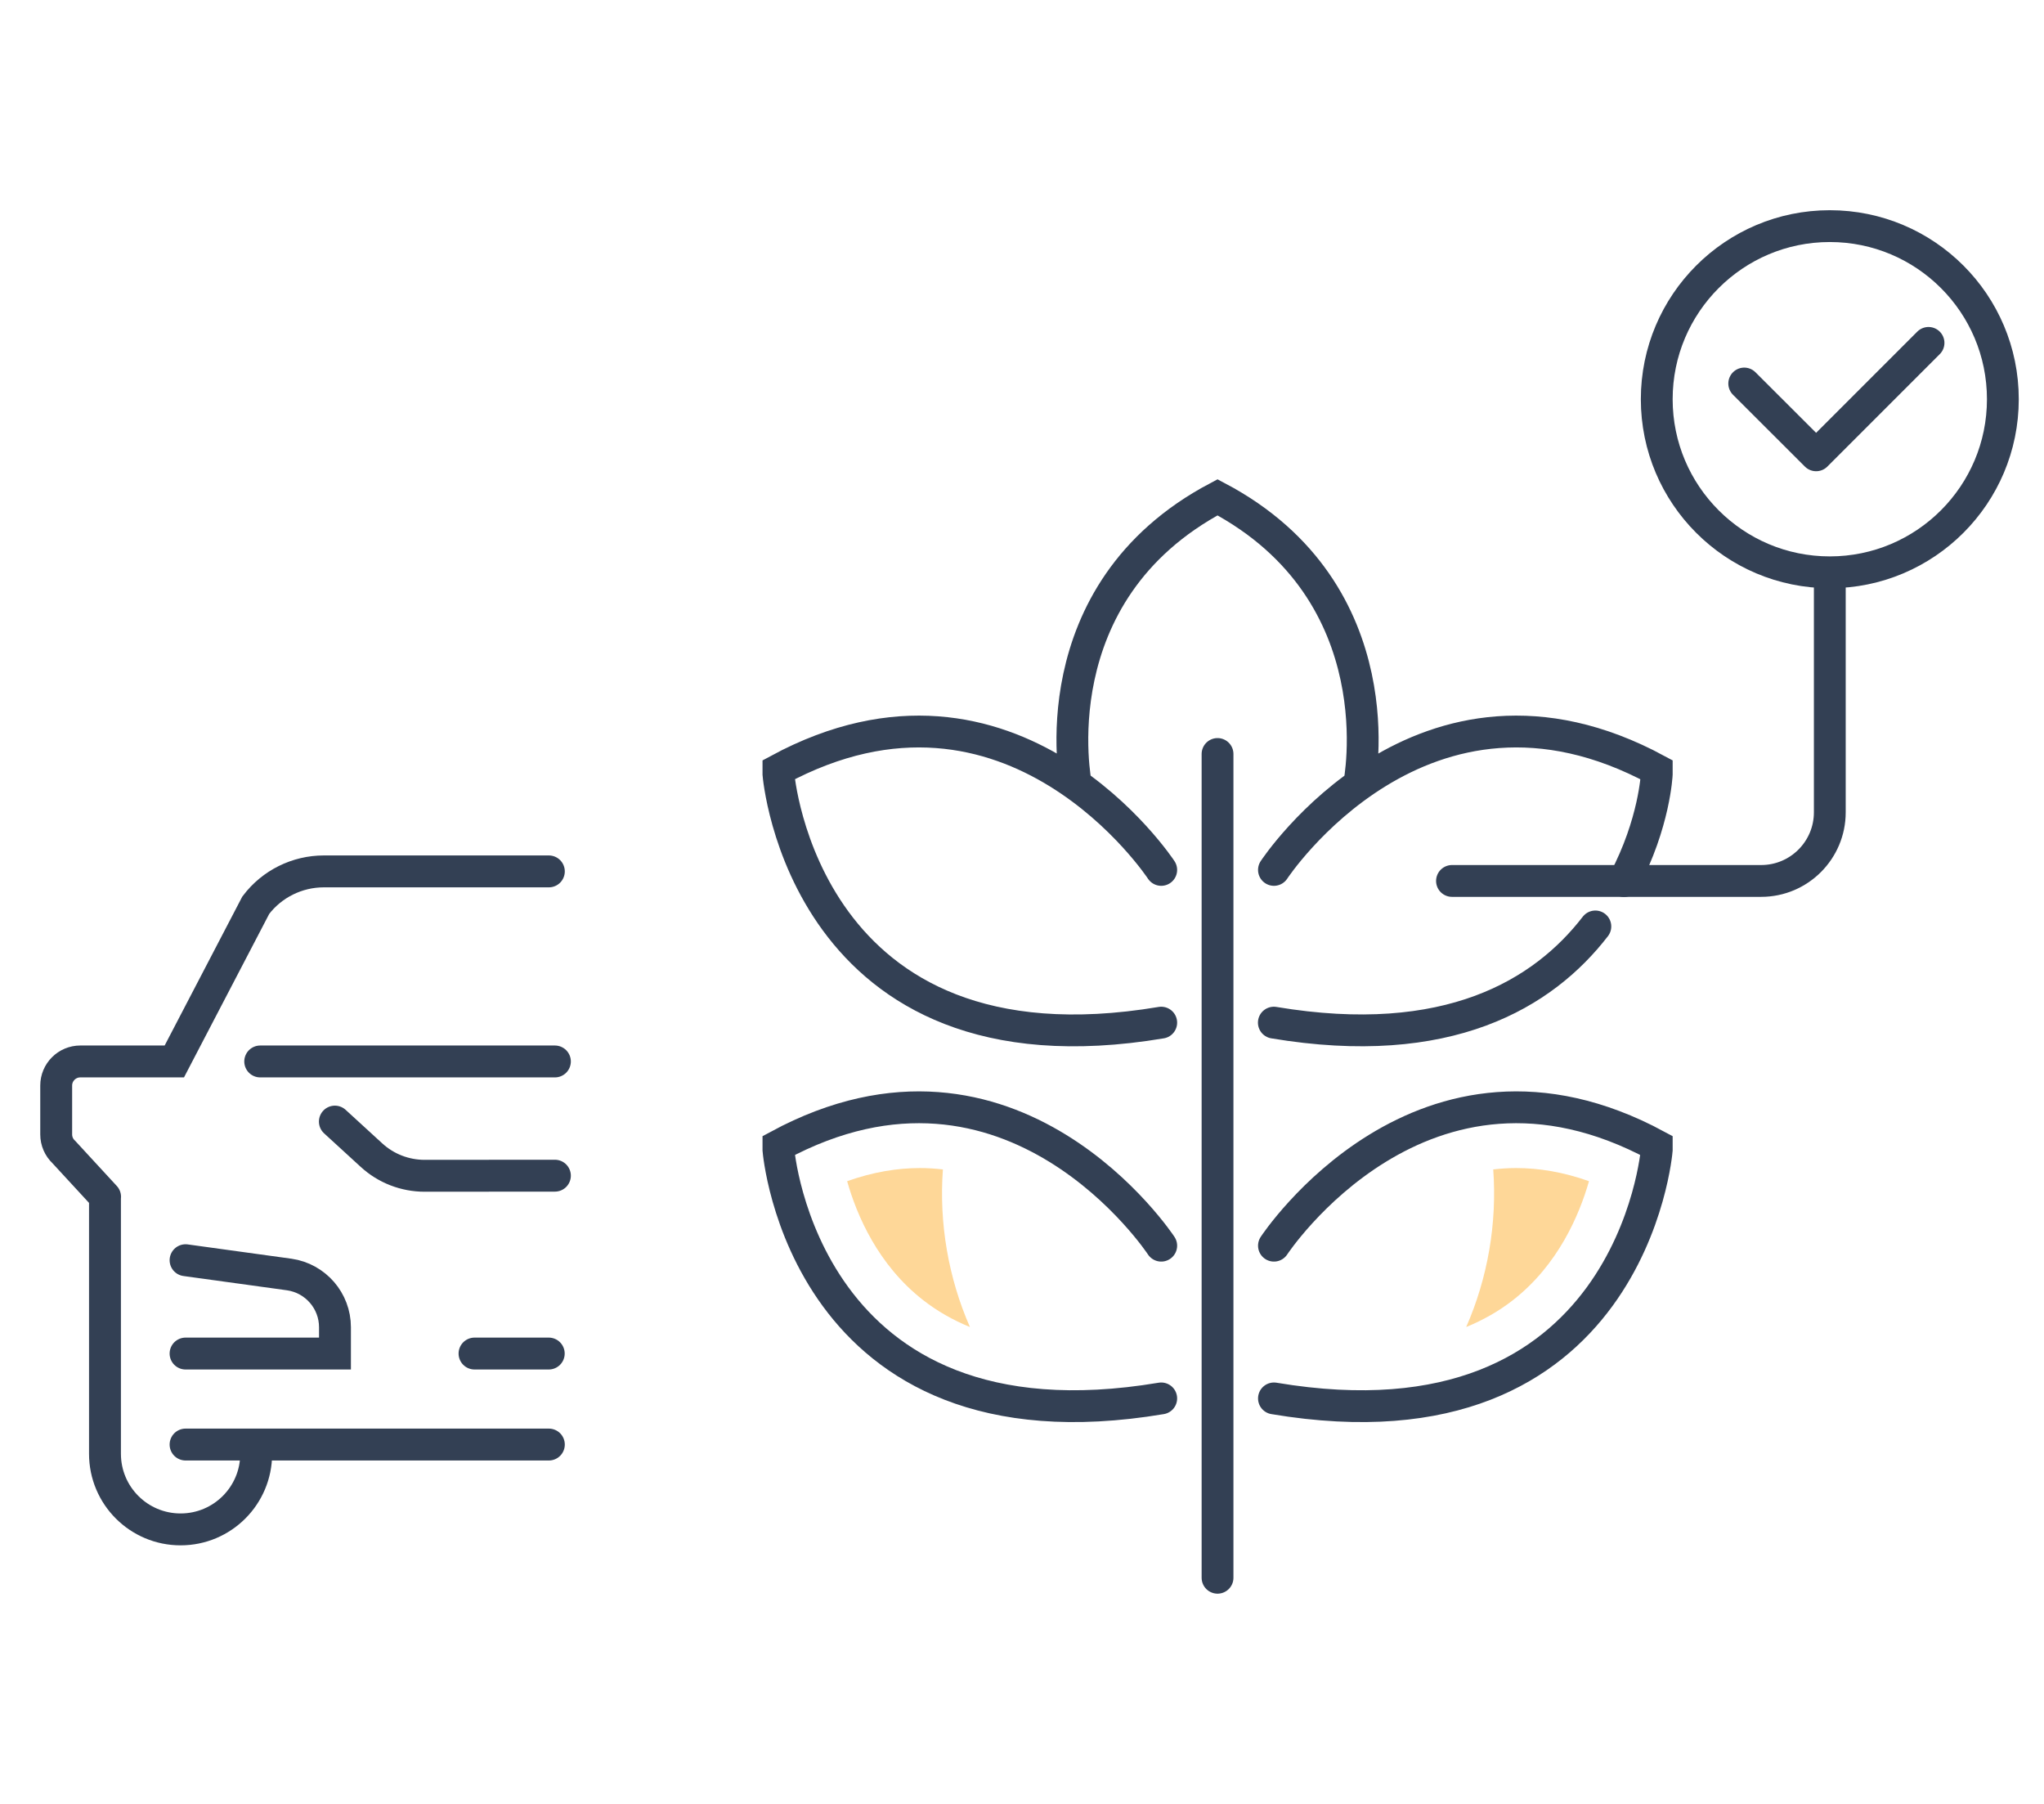 <?xml version="1.0" encoding="utf-8"?>
<!-- Generator: Adobe Illustrator 25.2.1, SVG Export Plug-In . SVG Version: 6.00 Build 0)  -->
<svg version="1.1" id="Ebene_1" xmlns="http://www.w3.org/2000/svg" xmlns:xlink="http://www.w3.org/1999/xlink" x="0px" y="0px"
	 viewBox="0 0 192.76 170.08" style="enable-background:new 0 0 192.76 170.08;" xml:space="preserve">
<style type="text/css">
	.st0{fill:#FED798;}
	.st1{fill:none;stroke:#334054;stroke-width:3;stroke-linecap:round;stroke-linejoin:round;stroke-miterlimit:10;}
	.st2{fill:#31ACC3;}
	.st3{fill:#F5D8D4;}
	.st4{fill:none;stroke:#334054;stroke-width:3;stroke-linecap:round;stroke-miterlimit:10;}
	.st5{fill:none;stroke:#334054;stroke-width:3.007;stroke-linecap:round;stroke-miterlimit:10;}
	.st6{fill:#21A9BD;}
	.st7{fill:none;stroke:#334054;stroke-width:2.1;stroke-linecap:round;stroke-linejoin:round;stroke-miterlimit:10;}
	.st8{fill:none;stroke:#334054;stroke-width:3.54;stroke-linecap:round;stroke-linejoin:round;stroke-miterlimit:10;}
	.st9{fill:none;stroke:#334054;stroke-width:3;}
	.st10{fill:none;stroke:#334054;stroke-width:3;stroke-linecap:round;}
</style>
<g>
	<path class="st4" d="M114.82,148.76V71.09 M128.17,73.98c0,0,3.71-18.08-13.35-27.09c-17.06,9.01-13.35,27.09-13.35,27.09
		 M120.14,117.45c0,0,14.02-21.35,36.1-9.43v0.4c0,0-2.34,29.1-36.1,23.43 M109.51,117.45c0,0-14.02-21.35-36.1-9.43v0.4
		c0,0,2.34,29.1,36.1,23.43 M120.14,82.02c0,0,14.02-21.35,36.1-9.43v0.4c0,0-0.2,4.62-3.09,10.08 M150.45,87.35
		c-4.9,6.35-13.89,11.82-30.32,9.07 M109.51,82.02c0,0-14.02-21.35-36.1-9.43v0.4c0,0,2.34,29.1,36.1,23.43"/>
	<path class="st1" d="M172.56,53.96v22.63c0,3.57-2.9,6.47-6.47,6.47h-29.16 M164.49,36.16l6.78,6.77l10.6-10.6 M188.88,37.64
		c0,9.01-7.31,16.32-16.32,16.32c-9.01,0-16.32-7.31-16.32-16.32c0-9.01,7.31-16.32,16.32-16.32
		C181.57,21.32,188.88,28.62,188.88,37.64z"/>
	<path class="st0" d="M149.85,111.37c-2.44-0.87-4.74-1.24-6.87-1.24c-0.74,0-1.46,0.05-2.16,0.13c0.37,5.06-0.51,10.21-2.55,14.86
		c1.6-0.66,3.07-1.49,4.39-2.52C146.94,119.27,148.94,114.55,149.85,111.37"/>
	<path class="st0" d="M79.89,111.37c2.44-0.87,4.74-1.24,6.87-1.24c0.74,0,1.46,0.05,2.16,0.13c-0.37,5.06,0.51,10.21,2.55,14.86
		c-1.61-0.66-3.07-1.49-4.39-2.52C82.79,119.27,80.79,114.55,79.89,111.37"/>
	<path class="st5" d="M24.54,100.08h27.79 M44.75,127.62h7 M51.76,136.2H17.5 M24.16,136.2v0.87c0,3.94-3.19,7.13-7.13,7.13
		c-3.94,0-7.13-3.19-7.13-7.13v-0.87 M9.91,112.84l-3.89-4.22c-0.46-0.43-0.72-1.03-0.72-1.66v-4.61c0-1.25,1.02-2.27,2.27-2.27
		h8.87l7.68-14.73c1.52-2.01,3.9-3.19,6.42-3.19h21.22 M9.9,112.84v23.36 M17.5,118.82l9.79,1.35c2.47,0.36,4.3,2.48,4.3,4.97v2.48
		H17.5 M52.33,110.85l-12.28,0.01c-1.86,0-3.65-0.69-5.02-1.95l-3.45-3.16"/>
</g>
</svg>
